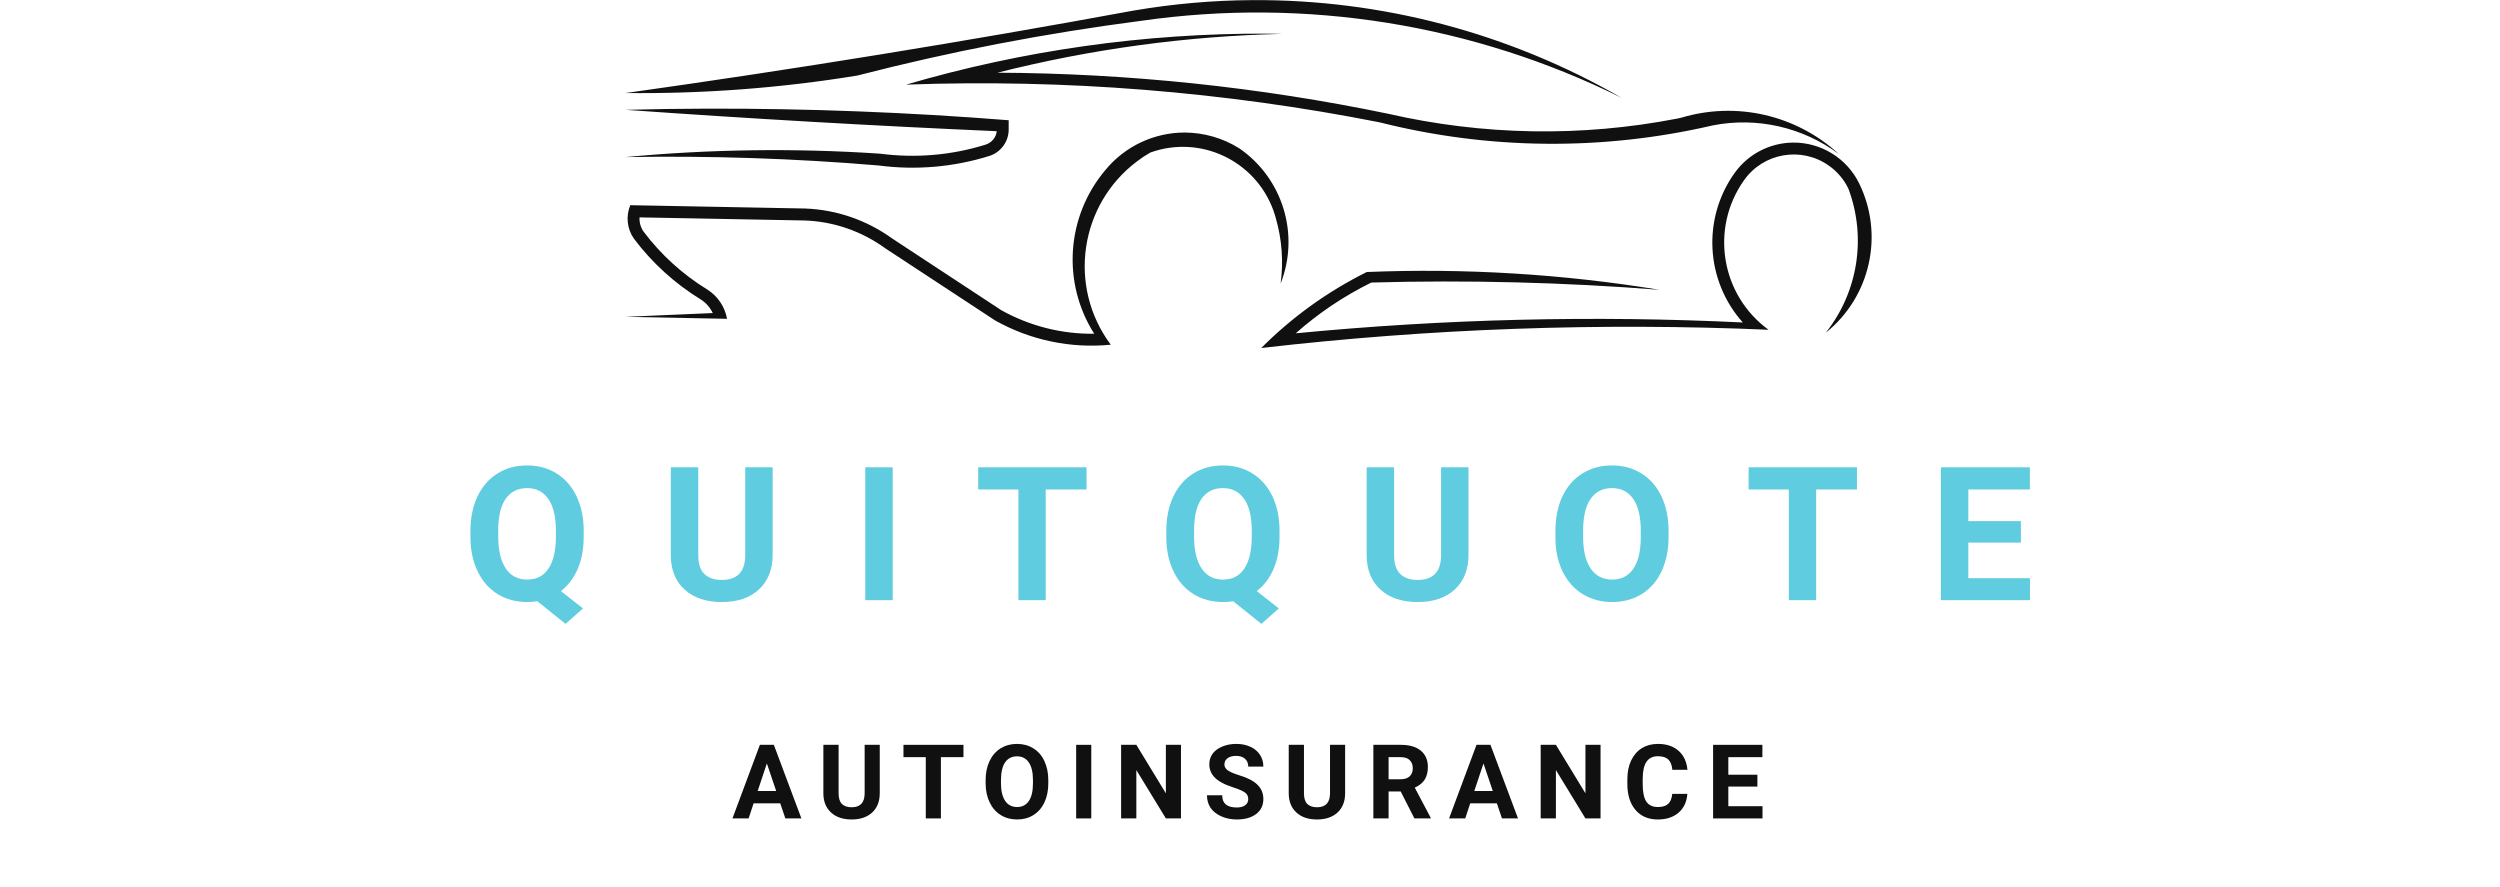 <svg xmlns="http://www.w3.org/2000/svg" xmlns:xlink="http://www.w3.org/1999/xlink" width="448" zoomAndPan="magnify" viewBox="0 0 336 119.25" height="159" preserveAspectRatio="xMidYMid meet" version="1.0"><defs><g/><clipPath id="ed6d19f356"><path d="M 84.066 0 L 251.535 0 L 251.535 46.773 L 84.066 46.773 Z M 84.066 0 " clip-rule="nonzero"/></clipPath></defs><g clip-path="url(#ed6d19f356)"><path fill="#101010" d="M 240.949 19.164 C 237.828 19.207 234.898 20.738 233.098 23.297 C 228.758 29.422 229.234 37.734 234.23 43.34 C 214.203 42.371 194.117 42.863 174.148 44.797 C 177.211 42.074 180.633 39.785 184.305 37.973 C 197.223 37.613 210.16 37.941 223.062 38.953 C 210.039 36.828 196.867 36.023 183.695 36.559 C 178.43 39.176 173.645 42.625 169.512 46.773 C 192.141 44.156 214.93 43.34 237.691 44.32 C 231.285 39.652 229.812 30.703 234.391 24.234 C 236.996 20.531 242.109 19.656 245.797 22.258 C 246.926 23.059 247.832 24.113 248.426 25.363 C 250.879 31.906 249.723 39.25 245.379 44.723 C 251.387 39.906 253.258 31.562 249.871 24.652 C 248.219 21.262 244.742 19.121 240.965 19.164 Z M 159.223 17.812 C 155.105 17.812 151.195 19.656 148.578 22.836 C 143.312 29.051 142.691 37.973 147.062 44.855 C 142.691 44.914 138.379 43.816 134.57 41.688 L 119.914 32.055 C 116.492 29.586 112.418 28.176 108.195 28.023 L 84.707 27.578 C 84.098 29.066 84.273 30.746 85.184 32.055 C 87.648 35.34 90.711 38.121 94.207 40.262 C 94.891 40.707 95.441 41.332 95.797 42.074 L 84.066 42.582 L 97.715 42.848 C 97.418 41.211 96.453 39.785 95.055 38.91 C 91.738 36.871 88.824 34.227 86.488 31.117 C 86.105 30.566 85.91 29.883 85.953 29.215 L 108.152 29.633 C 112.047 29.766 115.824 31.074 118.992 33.379 L 133.723 43.055 C 138.453 45.719 143.895 46.863 149.289 46.328 C 143.461 38.523 145.066 27.461 152.887 21.633 C 153.438 21.215 154.004 20.844 154.598 20.504 C 161.332 18.078 168.738 21.586 171.16 28.324 C 171.266 28.648 171.383 28.992 171.473 29.332 C 172.289 32.172 172.516 35.176 172.113 38.121 C 174.715 31.504 172.41 23.98 166.566 19.938 L 166.551 19.938 C 164.367 18.555 161.824 17.828 159.223 17.812 Z M 95.023 14.602 C 91.367 14.613 87.723 14.66 84.082 14.762 C 100.688 15.938 117.324 16.906 133.961 17.633 C 133.875 18.48 133.277 19.18 132.477 19.434 C 127.883 20.875 123.035 21.277 118.262 20.652 C 106.875 19.895 95.441 20.043 84.066 21.113 C 95.426 20.918 106.785 21.289 118.098 22.242 C 123.078 22.895 128.148 22.465 132.953 20.965 C 134.484 20.488 135.539 19.074 135.566 17.469 L 135.566 16.16 C 122.066 15.09 108.539 14.57 94.996 14.602 Z M 170.223 4.52 C 153.824 4.461 137.516 6.766 121.77 11.375 C 143.121 10.602 164.484 12.309 185.434 16.445 C 200.094 20.145 215.438 20.281 230.172 16.859 C 236.102 15.684 242.273 17.082 247.133 20.695 C 241.426 15.449 233.383 13.59 225.961 15.82 C 225.785 15.863 225.605 15.91 225.426 15.938 L 225.414 15.938 C 212.551 18.438 199.32 18.211 186.547 15.285 C 169.273 11.699 151.684 9.855 134.051 9.77 C 146.586 6.602 159.43 4.848 172.352 4.551 C 171.637 4.535 170.922 4.52 170.211 4.52 Z M 168.305 0.016 C 162.969 0.043 157.66 0.52 152.398 1.414 C 129.711 5.59 106.934 9.293 84.082 12.504 C 94.504 12.621 104.926 11.836 115.215 10.156 C 127.777 6.914 140.52 4.461 153.379 2.797 C 175.457 -0.371 197.969 3.242 217.934 13.145 C 202.844 4.445 185.715 -0.09 168.305 0.016 " fill-opacity="1" fill-rule="nonzero"/></g><g fill="#60ccdf" fill-opacity="1"><g transform="translate(62.197, 80.663)"><g><path d="M 16.25 -8.531 C 16.25 -6.863 15.977 -5.41 15.438 -4.172 C 14.895 -2.941 14.145 -1.957 13.188 -1.219 L 16.156 1.109 L 13.812 3.188 L 10.016 0.141 C 9.578 0.211 9.125 0.25 8.656 0.25 C 7.176 0.25 5.852 -0.102 4.688 -0.812 C 3.531 -1.531 2.633 -2.551 2 -3.875 C 1.363 -5.195 1.039 -6.711 1.031 -8.422 L 1.031 -9.312 C 1.031 -11.07 1.348 -12.617 1.984 -13.953 C 2.617 -15.285 3.516 -16.312 4.672 -17.031 C 5.828 -17.75 7.148 -18.109 8.641 -18.109 C 10.129 -18.109 11.453 -17.75 12.609 -17.031 C 13.766 -16.312 14.66 -15.285 15.297 -13.953 C 15.93 -12.617 16.25 -11.078 16.25 -9.328 Z M 12.516 -9.344 C 12.516 -11.207 12.176 -12.625 11.5 -13.594 C 10.832 -14.57 9.879 -15.062 8.641 -15.062 C 7.398 -15.062 6.441 -14.582 5.766 -13.625 C 5.098 -12.664 4.766 -11.254 4.766 -9.391 L 4.766 -8.531 C 4.766 -6.707 5.098 -5.289 5.766 -4.281 C 6.43 -3.27 7.395 -2.766 8.656 -2.766 C 9.895 -2.766 10.844 -3.25 11.5 -4.219 C 12.164 -5.195 12.504 -6.613 12.516 -8.469 Z M 12.516 -9.344 "/></g></g></g><g fill="#60ccdf" fill-opacity="1"><g transform="translate(88.736, 80.663)"><g><path d="M 15.109 -17.859 L 15.109 -6.094 C 15.109 -4.145 14.5 -2.598 13.281 -1.453 C 12.062 -0.316 10.391 0.25 8.266 0.25 C 6.18 0.25 4.523 -0.301 3.297 -1.406 C 2.066 -2.508 1.441 -4.031 1.422 -5.969 L 1.422 -17.859 L 5.109 -17.859 L 5.109 -6.078 C 5.109 -4.898 5.383 -4.047 5.938 -3.516 C 6.5 -2.984 7.273 -2.719 8.266 -2.719 C 10.336 -2.719 11.391 -3.801 11.422 -5.969 L 11.422 -17.859 Z M 15.109 -17.859 "/></g></g></g><g fill="#60ccdf" fill-opacity="1"><g transform="translate(114.466, 80.663)"><g><path d="M 5.516 0 L 1.828 0 L 1.828 -17.859 L 5.516 -17.859 Z M 5.516 0 "/></g></g></g><g fill="#60ccdf" fill-opacity="1"><g transform="translate(130.984, 80.663)"><g><path d="M 15.047 -14.875 L 9.562 -14.875 L 9.562 0 L 5.891 0 L 5.891 -14.875 L 0.484 -14.875 L 0.484 -17.859 L 15.047 -17.859 Z M 15.047 -14.875 "/></g></g></g><g fill="#60ccdf" fill-opacity="1"><g transform="translate(155.72, 80.663)"><g><path d="M 16.25 -8.531 C 16.25 -6.863 15.977 -5.41 15.438 -4.172 C 14.895 -2.941 14.145 -1.957 13.188 -1.219 L 16.156 1.109 L 13.812 3.188 L 10.016 0.141 C 9.578 0.211 9.125 0.25 8.656 0.25 C 7.176 0.25 5.852 -0.102 4.688 -0.812 C 3.531 -1.531 2.633 -2.551 2 -3.875 C 1.363 -5.195 1.039 -6.711 1.031 -8.422 L 1.031 -9.312 C 1.031 -11.07 1.348 -12.617 1.984 -13.953 C 2.617 -15.285 3.516 -16.312 4.672 -17.031 C 5.828 -17.75 7.148 -18.109 8.641 -18.109 C 10.129 -18.109 11.453 -17.75 12.609 -17.031 C 13.766 -16.312 14.66 -15.285 15.297 -13.953 C 15.93 -12.617 16.25 -11.078 16.25 -9.328 Z M 12.516 -9.344 C 12.516 -11.207 12.176 -12.625 11.5 -13.594 C 10.832 -14.57 9.879 -15.062 8.641 -15.062 C 7.398 -15.062 6.441 -14.582 5.766 -13.625 C 5.098 -12.664 4.766 -11.254 4.766 -9.391 L 4.766 -8.531 C 4.766 -6.707 5.098 -5.289 5.766 -4.281 C 6.43 -3.27 7.395 -2.766 8.656 -2.766 C 9.895 -2.766 10.844 -3.25 11.5 -4.219 C 12.164 -5.195 12.504 -6.613 12.516 -8.469 Z M 12.516 -9.344 "/></g></g></g><g fill="#60ccdf" fill-opacity="1"><g transform="translate(182.259, 80.663)"><g><path d="M 15.109 -17.859 L 15.109 -6.094 C 15.109 -4.145 14.5 -2.598 13.281 -1.453 C 12.062 -0.316 10.391 0.25 8.266 0.25 C 6.18 0.25 4.523 -0.301 3.297 -1.406 C 2.066 -2.508 1.441 -4.031 1.422 -5.969 L 1.422 -17.859 L 5.109 -17.859 L 5.109 -6.078 C 5.109 -4.898 5.383 -4.047 5.938 -3.516 C 6.5 -2.984 7.273 -2.719 8.266 -2.719 C 10.336 -2.719 11.391 -3.801 11.422 -5.969 L 11.422 -17.859 Z M 15.109 -17.859 "/></g></g></g><g fill="#60ccdf" fill-opacity="1"><g transform="translate(207.989, 80.663)"><g><path d="M 16.266 -8.531 C 16.266 -6.77 15.953 -5.223 15.328 -3.891 C 14.711 -2.566 13.828 -1.547 12.672 -0.828 C 11.516 -0.109 10.188 0.25 8.688 0.25 C 7.207 0.25 5.883 -0.102 4.719 -0.812 C 3.562 -1.531 2.66 -2.551 2.016 -3.875 C 1.379 -5.195 1.062 -6.711 1.062 -8.422 L 1.062 -9.312 C 1.062 -11.07 1.375 -12.617 2 -13.953 C 2.633 -15.285 3.531 -16.312 4.688 -17.031 C 5.844 -17.75 7.164 -18.109 8.656 -18.109 C 10.145 -18.109 11.469 -17.75 12.625 -17.031 C 13.781 -16.312 14.676 -15.285 15.312 -13.953 C 15.945 -12.617 16.266 -11.078 16.266 -9.328 Z M 12.531 -9.344 C 12.531 -11.207 12.195 -12.625 11.531 -13.594 C 10.863 -14.57 9.906 -15.062 8.656 -15.062 C 7.426 -15.062 6.473 -14.582 5.797 -13.625 C 5.129 -12.664 4.789 -11.254 4.781 -9.391 L 4.781 -8.531 C 4.781 -6.707 5.113 -5.289 5.781 -4.281 C 6.457 -3.27 7.426 -2.766 8.688 -2.766 C 9.914 -2.766 10.863 -3.25 11.531 -4.219 C 12.195 -5.195 12.531 -6.613 12.531 -8.469 Z M 12.531 -9.344 "/></g></g></g><g fill="#60ccdf" fill-opacity="1"><g transform="translate(234.528, 80.663)"><g><path d="M 15.047 -14.875 L 9.562 -14.875 L 9.562 0 L 5.891 0 L 5.891 -14.875 L 0.484 -14.875 L 0.484 -17.859 L 15.047 -17.859 Z M 15.047 -14.875 "/></g></g></g><g fill="#60ccdf" fill-opacity="1"><g transform="translate(259.264, 80.663)"><g><path d="M 12.344 -7.734 L 5.281 -7.734 L 5.281 -2.953 L 13.562 -2.953 L 13.562 0 L 1.594 0 L 1.594 -17.859 L 13.547 -17.859 L 13.547 -14.875 L 5.281 -14.875 L 5.281 -10.625 L 12.344 -10.625 Z M 12.344 -7.734 "/></g></g></g><g fill="#101010" fill-opacity="1"><g transform="translate(98.395, 109.996)"><g><path d="M 6.469 -2.031 L 2.891 -2.031 L 2.219 0 L 0.047 0 L 3.734 -9.891 L 5.609 -9.891 L 9.312 0 L 7.156 0 Z M 3.438 -3.688 L 5.922 -3.688 L 4.672 -7.391 Z M 3.438 -3.688 "/></g></g></g><g fill="#101010" fill-opacity="1"><g transform="translate(109.88, 109.996)"><g><path d="M 8.359 -9.891 L 8.359 -3.375 C 8.359 -2.289 8.02 -1.43 7.344 -0.797 C 6.664 -0.172 5.742 0.141 4.578 0.141 C 3.422 0.141 2.504 -0.164 1.828 -0.781 C 1.148 -1.395 0.801 -2.234 0.781 -3.297 L 0.781 -9.891 L 2.828 -9.891 L 2.828 -3.359 C 2.828 -2.711 2.977 -2.238 3.281 -1.938 C 3.594 -1.645 4.023 -1.5 4.578 -1.5 C 5.723 -1.5 6.305 -2.102 6.328 -3.312 L 6.328 -9.891 Z M 8.359 -9.891 "/></g></g></g><g fill="#101010" fill-opacity="1"><g transform="translate(121.16, 109.996)"><g><path d="M 8.328 -8.234 L 5.297 -8.234 L 5.297 0 L 3.266 0 L 3.266 -8.234 L 0.266 -8.234 L 0.266 -9.891 L 8.328 -9.891 Z M 8.328 -8.234 "/></g></g></g><g fill="#101010" fill-opacity="1"><g transform="translate(131.891, 109.996)"><g><path d="M 9 -4.719 C 9 -3.75 8.828 -2.895 8.484 -2.156 C 8.141 -1.426 7.645 -0.859 7 -0.453 C 6.363 -0.055 5.633 0.141 4.812 0.141 C 3.988 0.141 3.254 -0.055 2.609 -0.453 C 1.973 -0.848 1.477 -1.41 1.125 -2.141 C 0.77 -2.867 0.586 -3.711 0.578 -4.672 L 0.578 -5.156 C 0.578 -6.125 0.754 -6.977 1.109 -7.719 C 1.461 -8.457 1.957 -9.023 2.594 -9.422 C 3.238 -9.816 3.973 -10.016 4.797 -10.016 C 5.617 -10.016 6.348 -9.816 6.984 -9.422 C 7.629 -9.023 8.125 -8.457 8.469 -7.719 C 8.82 -6.977 9 -6.125 9 -5.156 Z M 6.938 -5.172 C 6.938 -6.203 6.75 -6.988 6.375 -7.531 C 6.008 -8.07 5.484 -8.344 4.797 -8.344 C 4.109 -8.344 3.578 -8.078 3.203 -7.547 C 2.836 -7.016 2.648 -6.234 2.641 -5.203 L 2.641 -4.719 C 2.641 -3.707 2.828 -2.922 3.203 -2.359 C 3.578 -1.805 4.113 -1.531 4.812 -1.531 C 5.488 -1.531 6.008 -1.797 6.375 -2.328 C 6.75 -2.867 6.938 -3.656 6.938 -4.688 Z M 6.938 -5.172 "/></g></g></g><g fill="#101010" fill-opacity="1"><g transform="translate(143.62, 109.996)"><g><path d="M 3.047 0 L 1.016 0 L 1.016 -9.891 L 3.047 -9.891 Z M 3.047 0 "/></g></g></g><g fill="#101010" fill-opacity="1"><g transform="translate(149.802, 109.996)"><g><path d="M 8.922 0 L 6.891 0 L 2.922 -6.5 L 2.922 0 L 0.875 0 L 0.875 -9.891 L 2.922 -9.891 L 6.891 -3.375 L 6.891 -9.891 L 8.922 -9.891 Z M 8.922 0 "/></g></g></g><g fill="#101010" fill-opacity="1"><g transform="translate(161.748, 109.996)"><g><path d="M 6.016 -2.594 C 6.016 -2.977 5.875 -3.27 5.594 -3.469 C 5.32 -3.676 4.832 -3.895 4.125 -4.125 C 3.426 -4.352 2.867 -4.582 2.453 -4.812 C 1.336 -5.414 0.781 -6.234 0.781 -7.266 C 0.781 -7.797 0.926 -8.27 1.219 -8.688 C 1.52 -9.102 1.953 -9.426 2.516 -9.656 C 3.086 -9.895 3.723 -10.016 4.422 -10.016 C 5.129 -10.016 5.758 -9.883 6.312 -9.625 C 6.863 -9.375 7.289 -9.016 7.594 -8.547 C 7.895 -8.086 8.047 -7.562 8.047 -6.969 L 6.016 -6.969 C 6.016 -7.414 5.867 -7.766 5.578 -8.016 C 5.297 -8.273 4.898 -8.406 4.391 -8.406 C 3.891 -8.406 3.5 -8.297 3.219 -8.078 C 2.945 -7.867 2.812 -7.594 2.812 -7.25 C 2.812 -6.926 2.973 -6.656 3.297 -6.438 C 3.617 -6.227 4.094 -6.023 4.719 -5.828 C 5.883 -5.484 6.727 -5.051 7.25 -4.531 C 7.781 -4.02 8.047 -3.379 8.047 -2.609 C 8.047 -1.754 7.723 -1.082 7.078 -0.594 C 6.43 -0.102 5.562 0.141 4.469 0.141 C 3.707 0.141 3.016 0 2.391 -0.281 C 1.766 -0.562 1.285 -0.941 0.953 -1.422 C 0.629 -1.91 0.469 -2.473 0.469 -3.109 L 2.516 -3.109 C 2.516 -2.016 3.164 -1.469 4.469 -1.469 C 4.945 -1.469 5.32 -1.566 5.594 -1.766 C 5.875 -1.961 6.016 -2.238 6.016 -2.594 Z M 6.016 -2.594 "/></g></g></g><g fill="#101010" fill-opacity="1"><g transform="translate(172.425, 109.996)"><g><path d="M 8.359 -9.891 L 8.359 -3.375 C 8.359 -2.289 8.02 -1.43 7.344 -0.797 C 6.664 -0.172 5.742 0.141 4.578 0.141 C 3.422 0.141 2.504 -0.164 1.828 -0.781 C 1.148 -1.395 0.801 -2.234 0.781 -3.297 L 0.781 -9.891 L 2.828 -9.891 L 2.828 -3.359 C 2.828 -2.711 2.977 -2.238 3.281 -1.938 C 3.594 -1.645 4.023 -1.5 4.578 -1.5 C 5.723 -1.5 6.305 -2.102 6.328 -3.312 L 6.328 -9.891 Z M 8.359 -9.891 "/></g></g></g><g fill="#101010" fill-opacity="1"><g transform="translate(183.705, 109.996)"><g><path d="M 4.547 -3.625 L 2.922 -3.625 L 2.922 0 L 0.875 0 L 0.875 -9.891 L 4.562 -9.891 C 5.727 -9.891 6.625 -9.629 7.25 -9.109 C 7.883 -8.586 8.203 -7.852 8.203 -6.906 C 8.203 -6.227 8.055 -5.66 7.766 -5.203 C 7.473 -4.754 7.031 -4.398 6.438 -4.141 L 8.578 -0.094 L 8.578 0 L 6.391 0 Z M 2.922 -5.266 L 4.562 -5.266 C 5.07 -5.266 5.469 -5.395 5.75 -5.656 C 6.031 -5.914 6.172 -6.273 6.172 -6.734 C 6.172 -7.203 6.035 -7.566 5.766 -7.828 C 5.504 -8.098 5.102 -8.234 4.562 -8.234 L 2.922 -8.234 Z M 2.922 -5.266 "/></g></g></g><g fill="#101010" fill-opacity="1"><g transform="translate(194.708, 109.996)"><g><path d="M 6.469 -2.031 L 2.891 -2.031 L 2.219 0 L 0.047 0 L 3.734 -9.891 L 5.609 -9.891 L 9.312 0 L 7.156 0 Z M 3.438 -3.688 L 5.922 -3.688 L 4.672 -7.391 Z M 3.438 -3.688 "/></g></g></g><g fill="#101010" fill-opacity="1"><g transform="translate(206.192, 109.996)"><g><path d="M 8.922 0 L 6.891 0 L 2.922 -6.5 L 2.922 0 L 0.875 0 L 0.875 -9.891 L 2.922 -9.891 L 6.891 -3.375 L 6.891 -9.891 L 8.922 -9.891 Z M 8.922 0 "/></g></g></g><g fill="#101010" fill-opacity="1"><g transform="translate(218.138, 109.996)"><g><path d="M 8.641 -3.297 C 8.566 -2.234 8.176 -1.395 7.469 -0.781 C 6.758 -0.164 5.828 0.141 4.672 0.141 C 3.398 0.141 2.398 -0.285 1.672 -1.141 C 0.941 -1.992 0.578 -3.164 0.578 -4.656 L 0.578 -5.266 C 0.578 -6.211 0.742 -7.047 1.078 -7.766 C 1.422 -8.492 1.898 -9.051 2.516 -9.438 C 3.141 -9.82 3.863 -10.016 4.688 -10.016 C 5.832 -10.016 6.754 -9.707 7.453 -9.094 C 8.148 -8.488 8.551 -7.633 8.656 -6.531 L 6.625 -6.531 C 6.57 -7.164 6.391 -7.629 6.078 -7.922 C 5.773 -8.211 5.312 -8.359 4.688 -8.359 C 4.008 -8.359 3.5 -8.113 3.156 -7.625 C 2.82 -7.133 2.648 -6.379 2.641 -5.359 L 2.641 -4.609 C 2.641 -3.547 2.801 -2.766 3.125 -2.266 C 3.457 -1.773 3.973 -1.531 4.672 -1.531 C 5.297 -1.531 5.758 -1.672 6.062 -1.953 C 6.375 -2.242 6.555 -2.691 6.609 -3.297 Z M 8.641 -3.297 "/></g></g></g><g fill="#101010" fill-opacity="1"><g transform="translate(229.365, 109.996)"><g><path d="M 6.828 -4.281 L 2.922 -4.281 L 2.922 -1.641 L 7.516 -1.641 L 7.516 0 L 0.875 0 L 0.875 -9.891 L 7.5 -9.891 L 7.5 -8.234 L 2.922 -8.234 L 2.922 -5.875 L 6.828 -5.875 Z M 6.828 -4.281 "/></g></g></g></svg>